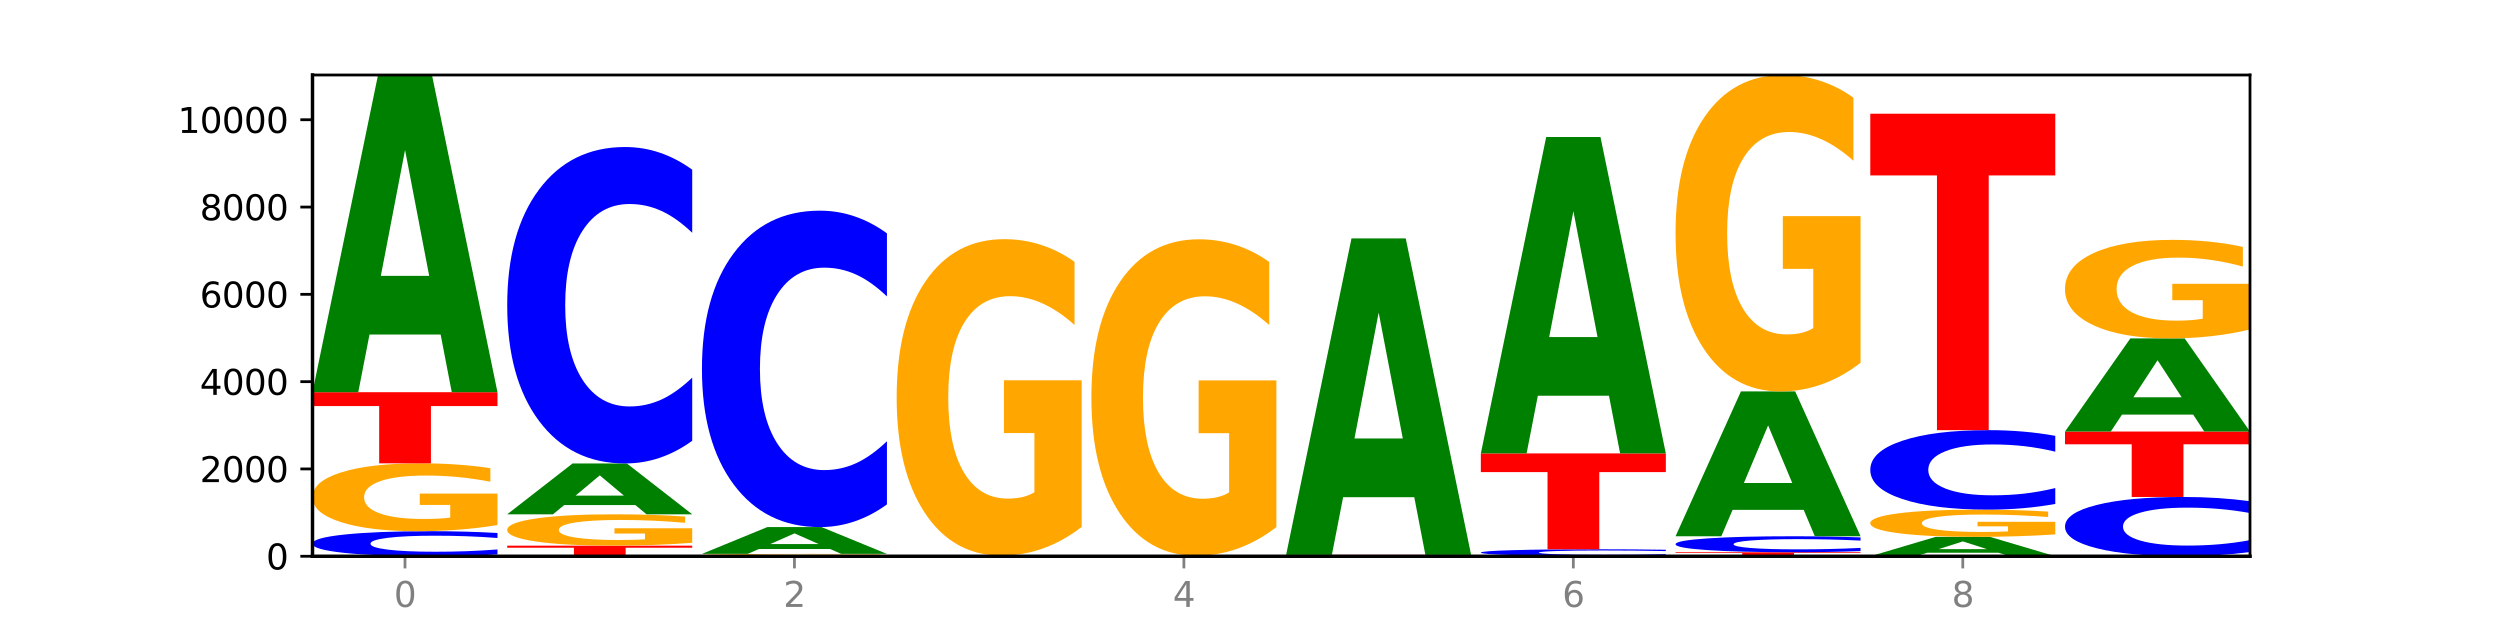 <?xml version="1.0" encoding="utf-8" standalone="no"?>
<!DOCTYPE svg PUBLIC "-//W3C//DTD SVG 1.1//EN"
  "http://www.w3.org/Graphics/SVG/1.1/DTD/svg11.dtd">
<svg xmlns:xlink="http://www.w3.org/1999/xlink" width="720pt" height="180pt" viewBox="0 0 720 180" xmlns="http://www.w3.org/2000/svg" version="1.1">
 <defs>
  <style type="text/css">*{stroke-linejoin: round; stroke-linecap: butt}</style>
 </defs>
 <g id="figure_1">
  <g id="patch_1">
   <path d="M 0 180 
L 720 180 
L 720 0 
L 0 0 
z
" style="fill: #ffffff"/>
  </g>
  <g id="axes_1">
   <g id="patch_2">
    <path d="M 90 160.2 
L 648 160.2 
L 648 21.6 
L 90 21.6 
z
" style="fill: #ffffff"/>
   </g>
   <g id="line2d_1">
    <path d="M 90 160.2 
L 648 160.2 
" clip-path="url(#paae94df525)" style="fill: none; stroke: #000000; stroke-width: 0.5; stroke-linecap: square"/>
   </g>
   <g id="patch_3">
    <path d="M 143.276 159.683 
Q 138.82 159.939 134.001 160.069 
Q 129.182 160.2 123.934 160.2 
Q 108.282 160.2 99.141 159.228 
Q 90 158.256 90 156.594 
Q 90 154.926 99.141 153.956 
Q 108.282 152.984 123.934 152.984 
Q 129.182 152.984 134.001 153.115 
Q 138.82 153.245 143.276 153.501 
L 143.276 154.94 
Q 138.78 154.6 134.417 154.442 
Q 130.055 154.284 125.236 154.284 
Q 116.591 154.284 111.638 154.899 
Q 106.698 155.514 106.698 156.594 
Q 106.698 157.67 111.638 158.286 
Q 116.591 158.9 125.236 158.9 
Q 130.055 158.9 134.417 158.742 
Q 138.78 158.583 143.276 158.243 
L 143.276 159.683 
z
" clip-path="url(#paae94df525)" style="fill: #0000ff"/>
   </g>
   <g id="patch_4">
    <path d="M 143.276 151.215 
Q 137.903 152.1 132.124 152.544 
Q 126.345 152.984 120.184 152.984 
Q 106.262 152.984 98.131 150.351 
Q 90 147.718 90 143.216 
Q 90 138.661 98.274 136.048 
Q 106.561 133.435 120.972 133.435 
Q 126.525 133.435 131.611 133.791 
Q 136.709 134.142 141.223 134.837 
L 141.223 138.733 
Q 136.566 137.841 131.957 137.401 
Q 127.348 136.957 122.716 136.957 
Q 114.143 136.957 109.498 138.58 
Q 104.853 140.199 104.853 143.216 
Q 104.853 146.204 109.331 147.835 
Q 113.808 149.463 122.047 149.463 
Q 124.292 149.463 126.214 149.37 
Q 128.136 149.273 129.665 149.071 
L 129.665 145.413 
L 120.889 145.413 
L 120.889 142.154 
L 143.276 142.154 
L 143.276 151.215 
z
" clip-path="url(#paae94df525)" style="fill: #ffa600"/>
   </g>
   <g id="patch_5">
    <path d="M 90 112.957 
L 143.276 112.957 
L 143.276 116.951 
L 124.109 116.951 
L 124.109 133.435 
L 109.204 133.435 
L 109.204 116.951 
L 90 116.951 
L 90 112.957 
z
" clip-path="url(#paae94df525)" style="fill: #ff0000"/>
   </g>
   <g id="patch_6">
    <path d="M 126.905 96.355 
L 106.415 96.355 
L 103.18 112.957 
L 90 112.957 
L 108.823 21.826 
L 124.454 21.826 
L 143.276 112.957 
L 130.107 112.957 
L 126.905 96.355 
z
M 109.683 79.442 
L 123.604 79.442 
L 116.655 43.193 
L 109.683 79.442 
z
" clip-path="url(#paae94df525)" style="fill: #008000"/>
   </g>
   <g id="patch_7">
    <path d="M 146.08 157.145 
L 199.357 157.145 
L 199.357 157.741 
L 180.19 157.741 
L 180.19 160.2 
L 165.285 160.2 
L 165.285 157.741 
L 146.08 157.741 
L 146.08 157.145 
z
" clip-path="url(#paae94df525)" style="fill: #ff0000"/>
   </g>
   <g id="patch_8">
    <path d="M 199.357 156.328 
Q 193.984 156.737 188.205 156.942 
Q 182.426 157.145 176.265 157.145 
Q 162.343 157.145 154.212 155.929 
Q 146.08 154.714 146.08 152.635 
Q 146.08 150.532 154.355 149.325 
Q 162.641 148.119 177.053 148.119 
Q 182.605 148.119 187.691 148.283 
Q 192.79 148.445 197.303 148.766 
L 197.303 150.565 
Q 192.646 150.153 188.038 149.95 
Q 183.429 149.745 178.796 149.745 
Q 170.223 149.745 165.578 150.494 
Q 160.934 151.242 160.934 152.635 
Q 160.934 154.015 165.411 154.768 
Q 169.889 155.519 178.127 155.519 
Q 180.372 155.519 182.294 155.476 
Q 184.217 155.432 185.745 155.338 
L 185.745 153.649 
L 176.969 153.649 
L 176.969 152.144 
L 199.357 152.144 
L 199.357 156.328 
z
" clip-path="url(#paae94df525)" style="fill: #ffa600"/>
   </g>
   <g id="patch_9">
    <path d="M 182.985 145.451 
L 162.496 145.451 
L 159.261 148.119 
L 146.08 148.119 
L 164.903 133.473 
L 180.534 133.473 
L 199.357 148.119 
L 186.187 148.119 
L 182.985 145.451 
z
M 165.764 142.733 
L 179.684 142.733 
L 172.735 136.907 
L 165.764 142.733 
z
" clip-path="url(#paae94df525)" style="fill: #008000"/>
   </g>
   <g id="patch_10">
    <path d="M 199.357 126.941 
Q 194.9 130.179 190.081 131.817 
Q 185.263 133.473 180.014 133.473 
Q 164.363 133.473 155.222 121.199 
Q 146.08 108.926 146.08 87.936 
Q 146.08 66.871 155.222 54.617 
Q 164.363 42.343 180.014 42.343 
Q 185.263 42.343 190.081 43.999 
Q 194.9 45.637 199.357 48.875 
L 199.357 67.041 
Q 194.86 62.749 190.498 60.753 
Q 186.135 58.758 181.316 58.758 
Q 172.672 58.758 167.718 66.533 
Q 162.779 74.288 162.779 87.936 
Q 162.779 101.528 167.718 109.302 
Q 172.672 117.058 181.316 117.058 
Q 186.135 117.058 190.498 115.063 
Q 194.86 113.048 199.357 108.756 
L 199.357 126.941 
z
" clip-path="url(#paae94df525)" style="fill: #0000ff"/>
   </g>
   <g id="patch_11">
    <path d="M 202.161 160.162 
L 255.437 160.162 
L 255.437 160.17 
L 236.27 160.17 
L 236.27 160.2 
L 221.365 160.2 
L 221.365 160.17 
L 202.161 160.17 
L 202.161 160.162 
z
" clip-path="url(#paae94df525)" style="fill: #ff0000"/>
   </g>
   <g id="patch_12">
    <path d="M 255.437 160.104 
Q 250.064 160.133 244.285 160.148 
Q 238.506 160.162 232.345 160.162 
Q 218.423 160.162 210.292 160.076 
Q 202.161 159.99 202.161 159.842 
Q 202.161 159.693 210.435 159.607 
Q 218.722 159.521 233.133 159.521 
Q 238.685 159.521 243.772 159.533 
Q 248.87 159.544 253.384 159.567 
L 253.384 159.695 
Q 248.727 159.666 244.118 159.651 
Q 239.509 159.637 234.876 159.637 
Q 226.304 159.637 221.659 159.69 
Q 217.014 159.743 217.014 159.842 
Q 217.014 159.94 221.492 159.993 
Q 225.969 160.047 234.208 160.047 
Q 236.453 160.047 238.375 160.044 
Q 240.297 160.041 241.826 160.034 
L 241.826 159.914 
L 233.05 159.914 
L 233.05 159.807 
L 255.437 159.807 
L 255.437 160.104 
z
" clip-path="url(#paae94df525)" style="fill: #ffa600"/>
   </g>
   <g id="patch_13">
    <path d="M 239.065 158.115 
L 218.576 158.115 
L 215.341 159.521 
L 202.161 159.521 
L 220.983 151.802 
L 236.615 151.802 
L 255.437 159.521 
L 242.268 159.521 
L 239.065 158.115 
z
M 221.844 156.682 
L 235.765 156.682 
L 228.815 153.612 
L 221.844 156.682 
z
" clip-path="url(#paae94df525)" style="fill: #008000"/>
   </g>
   <g id="patch_14">
    <path d="M 255.437 145.27 
Q 250.981 148.508 246.162 150.146 
Q 241.343 151.802 236.094 151.802 
Q 220.443 151.802 211.302 139.529 
Q 202.161 127.255 202.161 106.265 
Q 202.161 85.201 211.302 72.946 
Q 220.443 60.672 236.094 60.672 
Q 241.343 60.672 246.162 62.329 
Q 250.981 63.966 255.437 67.204 
L 255.437 85.37 
Q 250.94 81.078 246.578 79.083 
Q 242.215 77.087 237.397 77.087 
Q 228.752 77.087 223.799 84.862 
Q 218.859 92.617 218.859 106.265 
Q 218.859 119.857 223.799 127.631 
Q 228.752 135.387 237.397 135.387 
Q 242.215 135.387 246.578 133.392 
Q 250.94 131.378 255.437 127.085 
L 255.437 145.27 
z
" clip-path="url(#paae94df525)" style="fill: #0000ff"/>
   </g>
   <g id="patch_15">
    <path d="M 258.241 160.175 
L 311.518 160.175 
L 311.518 160.18 
L 292.35 160.18 
L 292.35 160.2 
L 277.445 160.2 
L 277.445 160.18 
L 258.241 160.18 
L 258.241 160.175 
z
" clip-path="url(#paae94df525)" style="fill: #ff0000"/>
   </g>
   <g id="patch_16">
    <path d="M 295.146 160.145 
L 274.657 160.145 
L 271.421 160.175 
L 258.241 160.175 
L 277.064 160.011 
L 292.695 160.011 
L 311.518 160.175 
L 298.348 160.175 
L 295.146 160.145 
z
M 277.924 160.115 
L 291.845 160.115 
L 284.896 160.05 
L 277.924 160.115 
z
" clip-path="url(#paae94df525)" style="fill: #008000"/>
   </g>
   <g id="patch_17">
    <path d="M 311.518 151.766 
Q 306.145 155.889 300.366 157.96 
Q 294.587 160.011 288.426 160.011 
Q 274.504 160.011 266.372 147.738 
Q 258.241 135.464 258.241 114.475 
Q 258.241 93.24 266.516 81.061 
Q 274.802 68.881 289.214 68.881 
Q 294.766 68.881 299.852 70.538 
Q 304.951 72.175 309.464 75.413 
L 309.464 93.579 
Q 304.807 89.419 300.198 87.367 
Q 295.59 85.296 290.957 85.296 
Q 282.384 85.296 277.739 92.864 
Q 273.095 100.412 273.095 114.475 
Q 273.095 128.405 277.572 136.01 
Q 282.05 143.596 290.288 143.596 
Q 292.533 143.596 294.455 143.163 
Q 296.378 142.712 297.906 141.77 
L 297.906 124.715 
L 289.13 124.715 
L 289.13 109.524 
L 311.518 109.524 
L 311.518 151.766 
z
" clip-path="url(#paae94df525)" style="fill: #ffa600"/>
   </g>
   <g id="patch_18">
    <path d="M 367.598 160.199 
Q 363.142 160.2 358.323 160.2 
Q 353.504 160.2 348.255 160.2 
Q 332.604 160.2 323.463 160.198 
Q 314.322 160.197 314.322 160.194 
Q 314.322 160.191 323.463 160.189 
Q 332.604 160.187 348.255 160.187 
Q 353.504 160.187 358.323 160.188 
Q 363.142 160.188 367.598 160.188 
L 367.598 160.191 
Q 363.101 160.19 358.739 160.19 
Q 354.376 160.19 349.557 160.19 
Q 340.913 160.19 335.96 160.191 
Q 331.02 160.192 331.02 160.194 
Q 331.02 160.196 335.96 160.197 
Q 340.913 160.198 349.557 160.198 
Q 354.376 160.198 358.739 160.197 
Q 363.101 160.197 367.598 160.197 
L 367.598 160.199 
z
" clip-path="url(#paae94df525)" style="fill: #0000ff"/>
   </g>
   <g id="patch_19">
    <path d="M 351.226 160.183 
L 330.737 160.183 
L 327.502 160.187 
L 314.322 160.187 
L 333.144 160.162 
L 348.775 160.162 
L 367.598 160.187 
L 354.429 160.187 
L 351.226 160.183 
z
M 334.005 160.178 
L 347.926 160.178 
L 340.976 160.168 
L 334.005 160.178 
z
" clip-path="url(#paae94df525)" style="fill: #008000"/>
   </g>
   <g id="patch_20">
    <path d="M 314.322 160.049 
L 367.598 160.049 
L 367.598 160.071 
L 348.431 160.071 
L 348.431 160.162 
L 333.526 160.162 
L 333.526 160.071 
L 314.322 160.071 
L 314.322 160.049 
z
" clip-path="url(#paae94df525)" style="fill: #ff0000"/>
   </g>
   <g id="patch_21">
    <path d="M 367.598 151.804 
Q 362.225 155.927 356.446 157.997 
Q 350.667 160.049 344.506 160.049 
Q 330.584 160.049 322.453 147.775 
Q 314.322 135.502 314.322 114.512 
Q 314.322 93.278 322.596 81.098 
Q 330.882 68.919 345.294 68.919 
Q 350.846 68.919 355.933 70.575 
Q 361.031 72.213 365.544 75.451 
L 365.544 93.617 
Q 360.888 89.457 356.279 87.405 
Q 351.67 85.334 347.037 85.334 
Q 338.464 85.334 333.82 92.902 
Q 329.175 100.45 329.175 114.512 
Q 329.175 128.443 333.653 136.048 
Q 338.13 143.634 346.369 143.634 
Q 348.613 143.634 350.536 143.201 
Q 352.458 142.749 353.986 141.808 
L 353.986 124.753 
L 345.21 124.753 
L 345.21 109.561 
L 367.598 109.561 
L 367.598 151.804 
z
" clip-path="url(#paae94df525)" style="fill: #ffa600"/>
   </g>
   <g id="patch_22">
    <path d="M 423.678 160.197 
Q 418.305 160.198 412.526 160.199 
Q 406.747 160.2 400.586 160.2 
Q 386.664 160.2 378.533 160.195 
Q 370.402 160.19 370.402 160.181 
Q 370.402 160.172 378.676 160.167 
Q 386.963 160.162 401.374 160.162 
Q 406.927 160.162 412.013 160.163 
Q 417.111 160.164 421.625 160.165 
L 421.625 160.173 
Q 416.968 160.171 412.359 160.17 
Q 407.75 160.169 403.118 160.169 
Q 394.545 160.169 389.9 160.172 
Q 385.255 160.175 385.255 160.181 
Q 385.255 160.187 389.733 160.19 
Q 394.21 160.193 402.449 160.193 
Q 404.694 160.193 406.616 160.193 
Q 408.538 160.193 410.067 160.192 
L 410.067 160.185 
L 401.291 160.185 
L 401.291 160.179 
L 423.678 160.179 
L 423.678 160.197 
z
" clip-path="url(#paae94df525)" style="fill: #ffa600"/>
   </g>
   <g id="patch_23">
    <path d="M 423.678 160.152 
Q 419.222 160.157 414.403 160.16 
Q 409.584 160.162 404.336 160.162 
Q 388.684 160.162 379.543 160.144 
Q 370.402 160.125 370.402 160.093 
Q 370.402 160.061 379.543 160.043 
Q 388.684 160.024 404.336 160.024 
Q 409.584 160.024 414.403 160.027 
Q 419.222 160.029 423.678 160.034 
L 423.678 160.061 
Q 419.182 160.055 414.819 160.052 
Q 410.457 160.049 405.638 160.049 
Q 396.993 160.049 392.04 160.061 
Q 387.1 160.072 387.1 160.093 
Q 387.1 160.114 392.04 160.126 
Q 396.993 160.137 405.638 160.137 
Q 410.457 160.137 414.819 160.134 
Q 419.182 160.131 423.678 160.125 
L 423.678 160.152 
z
" clip-path="url(#paae94df525)" style="fill: #0000ff"/>
   </g>
   <g id="patch_24">
    <path d="M 370.402 159.798 
L 423.678 159.798 
L 423.678 159.842 
L 404.511 159.842 
L 404.511 160.024 
L 389.606 160.024 
L 389.606 159.842 
L 370.402 159.842 
L 370.402 159.798 
z
" clip-path="url(#paae94df525)" style="fill: #ff0000"/>
   </g>
   <g id="patch_25">
    <path d="M 407.307 143.197 
L 386.817 143.197 
L 383.582 159.798 
L 370.402 159.798 
L 389.225 68.667 
L 404.856 68.667 
L 423.678 159.798 
L 410.509 159.798 
L 407.307 143.197 
z
M 390.085 126.283 
L 404.006 126.283 
L 397.057 90.034 
L 390.085 126.283 
z
" clip-path="url(#paae94df525)" style="fill: #008000"/>
   </g>
   <g id="patch_26">
    <path d="M 479.759 160.193 
Q 474.386 160.197 468.607 160.198 
Q 462.828 160.2 456.667 160.2 
Q 442.745 160.2 434.614 160.19 
Q 426.482 160.18 426.482 160.162 
Q 426.482 160.145 434.757 160.135 
Q 443.043 160.125 457.455 160.125 
Q 463.007 160.125 468.093 160.126 
Q 473.192 160.127 477.705 160.13 
L 477.705 160.145 
Q 473.049 160.142 468.44 160.14 
Q 463.831 160.138 459.198 160.138 
Q 450.625 160.138 445.98 160.144 
Q 441.336 160.151 441.336 160.162 
Q 441.336 160.174 445.813 160.18 
Q 450.291 160.186 458.529 160.186 
Q 460.774 160.186 462.697 160.186 
Q 464.619 160.186 466.147 160.185 
L 466.147 160.171 
L 457.371 160.171 
L 457.371 160.158 
L 479.759 160.158 
L 479.759 160.193 
z
" clip-path="url(#paae94df525)" style="fill: #ffa600"/>
   </g>
   <g id="patch_27">
    <path d="M 479.759 159.986 
Q 475.302 160.055 470.483 160.089 
Q 465.665 160.125 460.416 160.125 
Q 444.765 160.125 435.624 159.864 
Q 426.482 159.603 426.482 159.157 
Q 426.482 158.71 435.624 158.449 
Q 444.765 158.189 460.416 158.189 
Q 465.665 158.189 470.483 158.224 
Q 475.302 158.259 479.759 158.327 
L 479.759 158.713 
Q 475.262 158.622 470.9 158.58 
Q 466.537 158.537 461.718 158.537 
Q 453.074 158.537 448.12 158.702 
Q 443.181 158.867 443.181 159.157 
Q 443.181 159.446 448.12 159.611 
Q 453.074 159.776 461.718 159.776 
Q 466.537 159.776 470.9 159.733 
Q 475.262 159.691 479.759 159.599 
L 479.759 159.986 
z
" clip-path="url(#paae94df525)" style="fill: #0000ff"/>
   </g>
   <g id="patch_28">
    <path d="M 426.482 130.582 
L 479.759 130.582 
L 479.759 135.966 
L 460.592 135.966 
L 460.592 158.189 
L 445.687 158.189 
L 445.687 135.966 
L 426.482 135.966 
L 426.482 130.582 
z
" clip-path="url(#paae94df525)" style="fill: #ff0000"/>
   </g>
   <g id="patch_29">
    <path d="M 463.387 113.981 
L 442.898 113.981 
L 439.663 130.582 
L 426.482 130.582 
L 445.305 39.451 
L 460.936 39.451 
L 479.759 130.582 
L 466.589 130.582 
L 463.387 113.981 
z
M 446.166 97.067 
L 460.087 97.067 
L 453.137 60.818 
L 446.166 97.067 
z
" clip-path="url(#paae94df525)" style="fill: #008000"/>
   </g>
   <g id="patch_30">
    <path d="M 482.563 159.043 
L 535.839 159.043 
L 535.839 159.269 
L 516.672 159.269 
L 516.672 160.2 
L 501.767 160.2 
L 501.767 159.269 
L 482.563 159.269 
L 482.563 159.043 
z
" clip-path="url(#paae94df525)" style="fill: #ff0000"/>
   </g>
   <g id="patch_31">
    <path d="M 535.839 158.714 
Q 531.383 158.877 526.564 158.96 
Q 521.745 159.043 516.496 159.043 
Q 500.845 159.043 491.704 158.424 
Q 482.563 157.804 482.563 156.744 
Q 482.563 155.681 491.704 155.062 
Q 500.845 154.442 516.496 154.442 
Q 521.745 154.442 526.564 154.526 
Q 531.383 154.609 535.839 154.772 
L 535.839 155.689 
Q 531.342 155.473 526.98 155.372 
Q 522.617 155.271 517.799 155.271 
Q 509.154 155.271 504.201 155.664 
Q 499.261 156.055 499.261 156.744 
Q 499.261 157.431 504.201 157.823 
Q 509.154 158.215 517.799 158.215 
Q 522.617 158.215 526.98 158.114 
Q 531.342 158.012 535.839 157.795 
L 535.839 158.714 
z
" clip-path="url(#paae94df525)" style="fill: #0000ff"/>
   </g>
   <g id="patch_32">
    <path d="M 519.467 146.844 
L 498.978 146.844 
L 495.743 154.442 
L 482.563 154.442 
L 501.385 112.73 
L 517.017 112.73 
L 535.839 154.442 
L 522.67 154.442 
L 519.467 146.844 
z
M 502.246 139.102 
L 516.167 139.102 
L 509.217 122.51 
L 502.246 139.102 
z
" clip-path="url(#paae94df525)" style="fill: #008000"/>
   </g>
   <g id="patch_33">
    <path d="M 535.839 104.485 
Q 530.466 108.608 524.687 110.678 
Q 518.908 112.73 512.747 112.73 
Q 498.825 112.73 490.694 100.457 
Q 482.563 88.183 482.563 67.193 
Q 482.563 45.959 490.837 33.78 
Q 499.124 21.6 513.535 21.6 
Q 519.087 21.6 524.174 23.257 
Q 529.272 24.894 533.786 28.132 
L 533.786 46.298 
Q 529.129 42.138 524.52 40.086 
Q 519.911 38.015 515.278 38.015 
Q 506.706 38.015 502.061 45.583 
Q 497.416 53.131 497.416 67.193 
Q 497.416 81.124 501.894 88.729 
Q 506.371 96.315 514.61 96.315 
Q 516.855 96.315 518.777 95.882 
Q 520.699 95.43 522.228 94.489 
L 522.228 77.434 
L 513.452 77.434 
L 513.452 62.242 
L 535.839 62.242 
L 535.839 104.485 
z
" clip-path="url(#paae94df525)" style="fill: #ffa600"/>
   </g>
   <g id="patch_34">
    <path d="M 575.548 159.183 
L 555.059 159.183 
L 551.823 160.2 
L 538.643 160.2 
L 557.466 154.618 
L 573.097 154.618 
L 591.92 160.2 
L 578.75 160.2 
L 575.548 159.183 
z
M 558.326 158.147 
L 572.247 158.147 
L 565.298 155.927 
L 558.326 158.147 
z
" clip-path="url(#paae94df525)" style="fill: #008000"/>
   </g>
   <g id="patch_35">
    <path d="M 591.92 153.909 
Q 586.547 154.263 580.768 154.442 
Q 574.989 154.618 568.828 154.618 
Q 554.906 154.618 546.774 153.562 
Q 538.643 152.505 538.643 150.698 
Q 538.643 148.871 546.918 147.822 
Q 555.204 146.774 569.616 146.774 
Q 575.168 146.774 580.254 146.916 
Q 585.353 147.057 589.866 147.336 
L 589.866 148.9 
Q 585.209 148.542 580.6 148.365 
Q 575.992 148.187 571.359 148.187 
Q 562.786 148.187 558.141 148.838 
Q 553.497 149.488 553.497 150.698 
Q 553.497 151.898 557.974 152.552 
Q 562.452 153.205 570.69 153.205 
Q 572.935 153.205 574.857 153.168 
Q 576.78 153.129 578.308 153.048 
L 578.308 151.58 
L 569.532 151.58 
L 569.532 150.272 
L 591.92 150.272 
L 591.92 153.909 
z
" clip-path="url(#paae94df525)" style="fill: #ffa600"/>
   </g>
   <g id="patch_36">
    <path d="M 591.92 145.133 
Q 587.463 145.946 582.644 146.358 
Q 577.825 146.774 572.577 146.774 
Q 556.926 146.774 547.784 143.69 
Q 538.643 140.607 538.643 135.335 
Q 538.643 130.043 547.784 126.964 
Q 556.926 123.881 572.577 123.881 
Q 577.825 123.881 582.644 124.297 
Q 587.463 124.709 591.92 125.522 
L 591.92 130.085 
Q 587.423 129.007 583.06 128.506 
Q 578.698 128.005 573.879 128.005 
Q 565.234 128.005 560.281 129.958 
Q 555.342 131.906 555.342 135.335 
Q 555.342 138.749 560.281 140.702 
Q 565.234 142.65 573.879 142.65 
Q 578.698 142.65 583.06 142.149 
Q 587.423 141.643 591.92 140.565 
L 591.92 145.133 
z
" clip-path="url(#paae94df525)" style="fill: #0000ff"/>
   </g>
   <g id="patch_37">
    <path d="M 538.643 32.751 
L 591.92 32.751 
L 591.92 50.524 
L 572.752 50.524 
L 572.752 123.881 
L 557.847 123.881 
L 557.847 50.524 
L 538.643 50.524 
L 538.643 32.751 
z
" clip-path="url(#paae94df525)" style="fill: #ff0000"/>
   </g>
   <g id="patch_38">
    <path d="M 648 158.976 
Q 643.544 159.583 638.725 159.89 
Q 633.906 160.2 628.657 160.2 
Q 613.006 160.2 603.865 157.901 
Q 594.724 155.601 594.724 151.669 
Q 594.724 147.723 603.865 145.427 
Q 613.006 143.128 628.657 143.128 
Q 633.906 143.128 638.725 143.438 
Q 643.544 143.745 648 144.352 
L 648 147.755 
Q 643.503 146.951 639.141 146.577 
Q 634.778 146.203 629.959 146.203 
Q 621.315 146.203 616.362 147.66 
Q 611.422 149.113 611.422 151.669 
Q 611.422 154.215 616.362 155.672 
Q 621.315 157.125 629.959 157.125 
Q 634.778 157.125 639.141 156.751 
Q 643.503 156.374 648 155.57 
L 648 158.976 
z
" clip-path="url(#paae94df525)" style="fill: #0000ff"/>
   </g>
   <g id="patch_39">
    <path d="M 594.724 124.283 
L 648 124.283 
L 648 127.959 
L 628.833 127.959 
L 628.833 143.128 
L 613.928 143.128 
L 613.928 127.959 
L 594.724 127.959 
L 594.724 124.283 
z
" clip-path="url(#paae94df525)" style="fill: #ff0000"/>
   </g>
   <g id="patch_40">
    <path d="M 631.628 119.396 
L 611.139 119.396 
L 607.904 124.283 
L 594.724 124.283 
L 613.546 97.456 
L 629.177 97.456 
L 648 124.283 
L 634.831 124.283 
L 631.628 119.396 
z
M 614.407 114.417 
L 628.328 114.417 
L 621.378 103.746 
L 614.407 114.417 
z
" clip-path="url(#paae94df525)" style="fill: #008000"/>
   </g>
   <g id="patch_41">
    <path d="M 648 94.889 
Q 642.627 96.172 636.848 96.817 
Q 631.069 97.456 624.908 97.456 
Q 610.986 97.456 602.855 93.635 
Q 594.724 89.813 594.724 83.278 
Q 594.724 76.667 602.998 72.874 
Q 611.284 69.082 625.696 69.082 
Q 631.248 69.082 636.335 69.598 
Q 641.433 70.108 645.946 71.116 
L 645.946 76.772 
Q 641.29 75.477 636.681 74.838 
Q 632.072 74.193 627.439 74.193 
Q 618.866 74.193 614.222 76.549 
Q 609.577 78.9 609.577 83.278 
Q 609.577 87.615 614.055 89.983 
Q 618.532 92.345 626.771 92.345 
Q 629.015 92.345 630.938 92.21 
Q 632.86 92.07 634.388 91.777 
L 634.388 86.466 
L 625.612 86.466 
L 625.612 81.736 
L 648 81.736 
L 648 94.889 
z
" clip-path="url(#paae94df525)" style="fill: #ffa600"/>
   </g>
   <g id="matplotlib.axis_1">
    <g id="xtick_1">
     <g id="line2d_2">
      <defs>
       <path id="m3003791cc3" d="M 0 0 
L 0 3.5 
" style="stroke: #808080; stroke-width: 0.8"/>
      </defs>
      <g>
       <use xlink:href="#m3003791cc3" x="116.638" y="160.2" style="fill: #808080; stroke: #808080; stroke-width: 0.8"/>
      </g>
     </g>
     <g id="text_1">
      <!-- 0 -->
      <g style="fill: #808080" transform="translate(113.457 174.798) scale(0.1 -0.1)">
       <defs>
        <path id="DejaVuSans-30" d="M 2034 4250 
Q 1547 4250 1301 3770 
Q 1056 3291 1056 2328 
Q 1056 1369 1301 889 
Q 1547 409 2034 409 
Q 2525 409 2770 889 
Q 3016 1369 3016 2328 
Q 3016 3291 2770 3770 
Q 2525 4250 2034 4250 
z
M 2034 4750 
Q 2819 4750 3233 4129 
Q 3647 3509 3647 2328 
Q 3647 1150 3233 529 
Q 2819 -91 2034 -91 
Q 1250 -91 836 529 
Q 422 1150 422 2328 
Q 422 3509 836 4129 
Q 1250 4750 2034 4750 
z
" transform="scale(0.016)"/>
       </defs>
       <use xlink:href="#DejaVuSans-30"/>
      </g>
     </g>
    </g>
    <g id="xtick_2">
     <g id="line2d_3">
      <g>
       <use xlink:href="#m3003791cc3" x="228.799" y="160.2" style="fill: #808080; stroke: #808080; stroke-width: 0.8"/>
      </g>
     </g>
     <g id="text_2">
      <!-- 2 -->
      <g style="fill: #808080" transform="translate(225.618 174.798) scale(0.1 -0.1)">
       <defs>
        <path id="DejaVuSans-32" d="M 1228 531 
L 3431 531 
L 3431 0 
L 469 0 
L 469 531 
Q 828 903 1448 1529 
Q 2069 2156 2228 2338 
Q 2531 2678 2651 2914 
Q 2772 3150 2772 3378 
Q 2772 3750 2511 3984 
Q 2250 4219 1831 4219 
Q 1534 4219 1204 4116 
Q 875 4013 500 3803 
L 500 4441 
Q 881 4594 1212 4672 
Q 1544 4750 1819 4750 
Q 2544 4750 2975 4387 
Q 3406 4025 3406 3419 
Q 3406 3131 3298 2873 
Q 3191 2616 2906 2266 
Q 2828 2175 2409 1742 
Q 1991 1309 1228 531 
z
" transform="scale(0.016)"/>
       </defs>
       <use xlink:href="#DejaVuSans-32"/>
      </g>
     </g>
    </g>
    <g id="xtick_3">
     <g id="line2d_4">
      <g>
       <use xlink:href="#m3003791cc3" x="340.96" y="160.2" style="fill: #808080; stroke: #808080; stroke-width: 0.8"/>
      </g>
     </g>
     <g id="text_3">
      <!-- 4 -->
      <g style="fill: #808080" transform="translate(337.779 174.798) scale(0.1 -0.1)">
       <defs>
        <path id="DejaVuSans-34" d="M 2419 4116 
L 825 1625 
L 2419 1625 
L 2419 4116 
z
M 2253 4666 
L 3047 4666 
L 3047 1625 
L 3713 1625 
L 3713 1100 
L 3047 1100 
L 3047 0 
L 2419 0 
L 2419 1100 
L 313 1100 
L 313 1709 
L 2253 4666 
z
" transform="scale(0.016)"/>
       </defs>
       <use xlink:href="#DejaVuSans-34"/>
      </g>
     </g>
    </g>
    <g id="xtick_4">
     <g id="line2d_5">
      <g>
       <use xlink:href="#m3003791cc3" x="453.121" y="160.2" style="fill: #808080; stroke: #808080; stroke-width: 0.8"/>
      </g>
     </g>
     <g id="text_4">
      <!-- 6 -->
      <g style="fill: #808080" transform="translate(449.939 174.798) scale(0.1 -0.1)">
       <defs>
        <path id="DejaVuSans-36" d="M 2113 2584 
Q 1688 2584 1439 2293 
Q 1191 2003 1191 1497 
Q 1191 994 1439 701 
Q 1688 409 2113 409 
Q 2538 409 2786 701 
Q 3034 994 3034 1497 
Q 3034 2003 2786 2293 
Q 2538 2584 2113 2584 
z
M 3366 4563 
L 3366 3988 
Q 3128 4100 2886 4159 
Q 2644 4219 2406 4219 
Q 1781 4219 1451 3797 
Q 1122 3375 1075 2522 
Q 1259 2794 1537 2939 
Q 1816 3084 2150 3084 
Q 2853 3084 3261 2657 
Q 3669 2231 3669 1497 
Q 3669 778 3244 343 
Q 2819 -91 2113 -91 
Q 1303 -91 875 529 
Q 447 1150 447 2328 
Q 447 3434 972 4092 
Q 1497 4750 2381 4750 
Q 2619 4750 2861 4703 
Q 3103 4656 3366 4563 
z
" transform="scale(0.016)"/>
       </defs>
       <use xlink:href="#DejaVuSans-36"/>
      </g>
     </g>
    </g>
    <g id="xtick_5">
     <g id="line2d_6">
      <g>
       <use xlink:href="#m3003791cc3" x="565.281" y="160.2" style="fill: #808080; stroke: #808080; stroke-width: 0.8"/>
      </g>
     </g>
     <g id="text_5">
      <!-- 8 -->
      <g style="fill: #808080" transform="translate(562.1 174.798) scale(0.1 -0.1)">
       <defs>
        <path id="DejaVuSans-38" d="M 2034 2216 
Q 1584 2216 1326 1975 
Q 1069 1734 1069 1313 
Q 1069 891 1326 650 
Q 1584 409 2034 409 
Q 2484 409 2743 651 
Q 3003 894 3003 1313 
Q 3003 1734 2745 1975 
Q 2488 2216 2034 2216 
z
M 1403 2484 
Q 997 2584 770 2862 
Q 544 3141 544 3541 
Q 544 4100 942 4425 
Q 1341 4750 2034 4750 
Q 2731 4750 3128 4425 
Q 3525 4100 3525 3541 
Q 3525 3141 3298 2862 
Q 3072 2584 2669 2484 
Q 3125 2378 3379 2068 
Q 3634 1759 3634 1313 
Q 3634 634 3220 271 
Q 2806 -91 2034 -91 
Q 1263 -91 848 271 
Q 434 634 434 1313 
Q 434 1759 690 2068 
Q 947 2378 1403 2484 
z
M 1172 3481 
Q 1172 3119 1398 2916 
Q 1625 2713 2034 2713 
Q 2441 2713 2670 2916 
Q 2900 3119 2900 3481 
Q 2900 3844 2670 4047 
Q 2441 4250 2034 4250 
Q 1625 4250 1398 4047 
Q 1172 3844 1172 3481 
z
" transform="scale(0.016)"/>
       </defs>
       <use xlink:href="#DejaVuSans-38"/>
      </g>
     </g>
    </g>
   </g>
   <g id="matplotlib.axis_2">
    <g id="ytick_1">
     <g id="line2d_7">
      <defs>
       <path id="m87d01040f6" d="M 0 0 
L -3.5 0 
" style="stroke: #000000; stroke-width: 0.8"/>
      </defs>
      <g>
       <use xlink:href="#m87d01040f6" x="90" y="160.2" style="stroke: #000000; stroke-width: 0.8"/>
      </g>
     </g>
     <g id="text_6">
      <!-- 0 -->
      <g transform="translate(76.638 163.999) scale(0.1 -0.1)">
       <use xlink:href="#DejaVuSans-30"/>
      </g>
     </g>
    </g>
    <g id="ytick_2">
     <g id="line2d_8">
      <g>
       <use xlink:href="#m87d01040f6" x="90" y="135.057" style="stroke: #000000; stroke-width: 0.8"/>
      </g>
     </g>
     <g id="text_7">
      <!-- 2000 -->
      <g transform="translate(57.55 138.856) scale(0.1 -0.1)">
       <use xlink:href="#DejaVuSans-32"/>
       <use xlink:href="#DejaVuSans-30" x="63.623"/>
       <use xlink:href="#DejaVuSans-30" x="127.246"/>
       <use xlink:href="#DejaVuSans-30" x="190.869"/>
      </g>
     </g>
    </g>
    <g id="ytick_3">
     <g id="line2d_9">
      <g>
       <use xlink:href="#m87d01040f6" x="90" y="109.914" style="stroke: #000000; stroke-width: 0.8"/>
      </g>
     </g>
     <g id="text_8">
      <!-- 4000 -->
      <g transform="translate(57.55 113.714) scale(0.1 -0.1)">
       <use xlink:href="#DejaVuSans-34"/>
       <use xlink:href="#DejaVuSans-30" x="63.623"/>
       <use xlink:href="#DejaVuSans-30" x="127.246"/>
       <use xlink:href="#DejaVuSans-30" x="190.869"/>
      </g>
     </g>
    </g>
    <g id="ytick_4">
     <g id="line2d_10">
      <g>
       <use xlink:href="#m87d01040f6" x="90" y="84.771" style="stroke: #000000; stroke-width: 0.8"/>
      </g>
     </g>
     <g id="text_9">
      <!-- 6000 -->
      <g transform="translate(57.55 88.571) scale(0.1 -0.1)">
       <use xlink:href="#DejaVuSans-36"/>
       <use xlink:href="#DejaVuSans-30" x="63.623"/>
       <use xlink:href="#DejaVuSans-30" x="127.246"/>
       <use xlink:href="#DejaVuSans-30" x="190.869"/>
      </g>
     </g>
    </g>
    <g id="ytick_5">
     <g id="line2d_11">
      <g>
       <use xlink:href="#m87d01040f6" x="90" y="59.629" style="stroke: #000000; stroke-width: 0.8"/>
      </g>
     </g>
     <g id="text_10">
      <!-- 8000 -->
      <g transform="translate(57.55 63.428) scale(0.1 -0.1)">
       <use xlink:href="#DejaVuSans-38"/>
       <use xlink:href="#DejaVuSans-30" x="63.623"/>
       <use xlink:href="#DejaVuSans-30" x="127.246"/>
       <use xlink:href="#DejaVuSans-30" x="190.869"/>
      </g>
     </g>
    </g>
    <g id="ytick_6">
     <g id="line2d_12">
      <g>
       <use xlink:href="#m87d01040f6" x="90" y="34.486" style="stroke: #000000; stroke-width: 0.8"/>
      </g>
     </g>
     <g id="text_11">
      <!-- 10000 -->
      <g transform="translate(51.188 38.285) scale(0.1 -0.1)">
       <defs>
        <path id="DejaVuSans-31" d="M 794 531 
L 1825 531 
L 1825 4091 
L 703 3866 
L 703 4441 
L 1819 4666 
L 2450 4666 
L 2450 531 
L 3481 531 
L 3481 0 
L 794 0 
L 794 531 
z
" transform="scale(0.016)"/>
       </defs>
       <use xlink:href="#DejaVuSans-31"/>
       <use xlink:href="#DejaVuSans-30" x="63.623"/>
       <use xlink:href="#DejaVuSans-30" x="127.246"/>
       <use xlink:href="#DejaVuSans-30" x="190.869"/>
       <use xlink:href="#DejaVuSans-30" x="254.492"/>
      </g>
     </g>
    </g>
   </g>
   <g id="patch_42">
    <path d="M 90 160.2 
L 90 21.6 
" style="fill: none; stroke: #000000; stroke-linejoin: miter; stroke-linecap: square"/>
   </g>
   <g id="patch_43">
    <path d="M 648 160.2 
L 648 21.6 
" style="fill: none; stroke: #000000; stroke-width: 0.8; stroke-linejoin: miter; stroke-linecap: square"/>
   </g>
   <g id="patch_44">
    <path d="M 90 160.2 
L 648 160.2 
" style="fill: none; stroke: #000000; stroke-linejoin: miter; stroke-linecap: square"/>
   </g>
   <g id="patch_45">
    <path d="M 90 21.6 
L 648 21.6 
" style="fill: none; stroke: #000000; stroke-width: 0.8; stroke-linejoin: miter; stroke-linecap: square"/>
   </g>
  </g>
 </g>
 <defs>
  <clipPath id="paae94df525">
   <rect x="90" y="21.6" width="558" height="138.6"/>
  </clipPath>
 </defs>
</svg>
